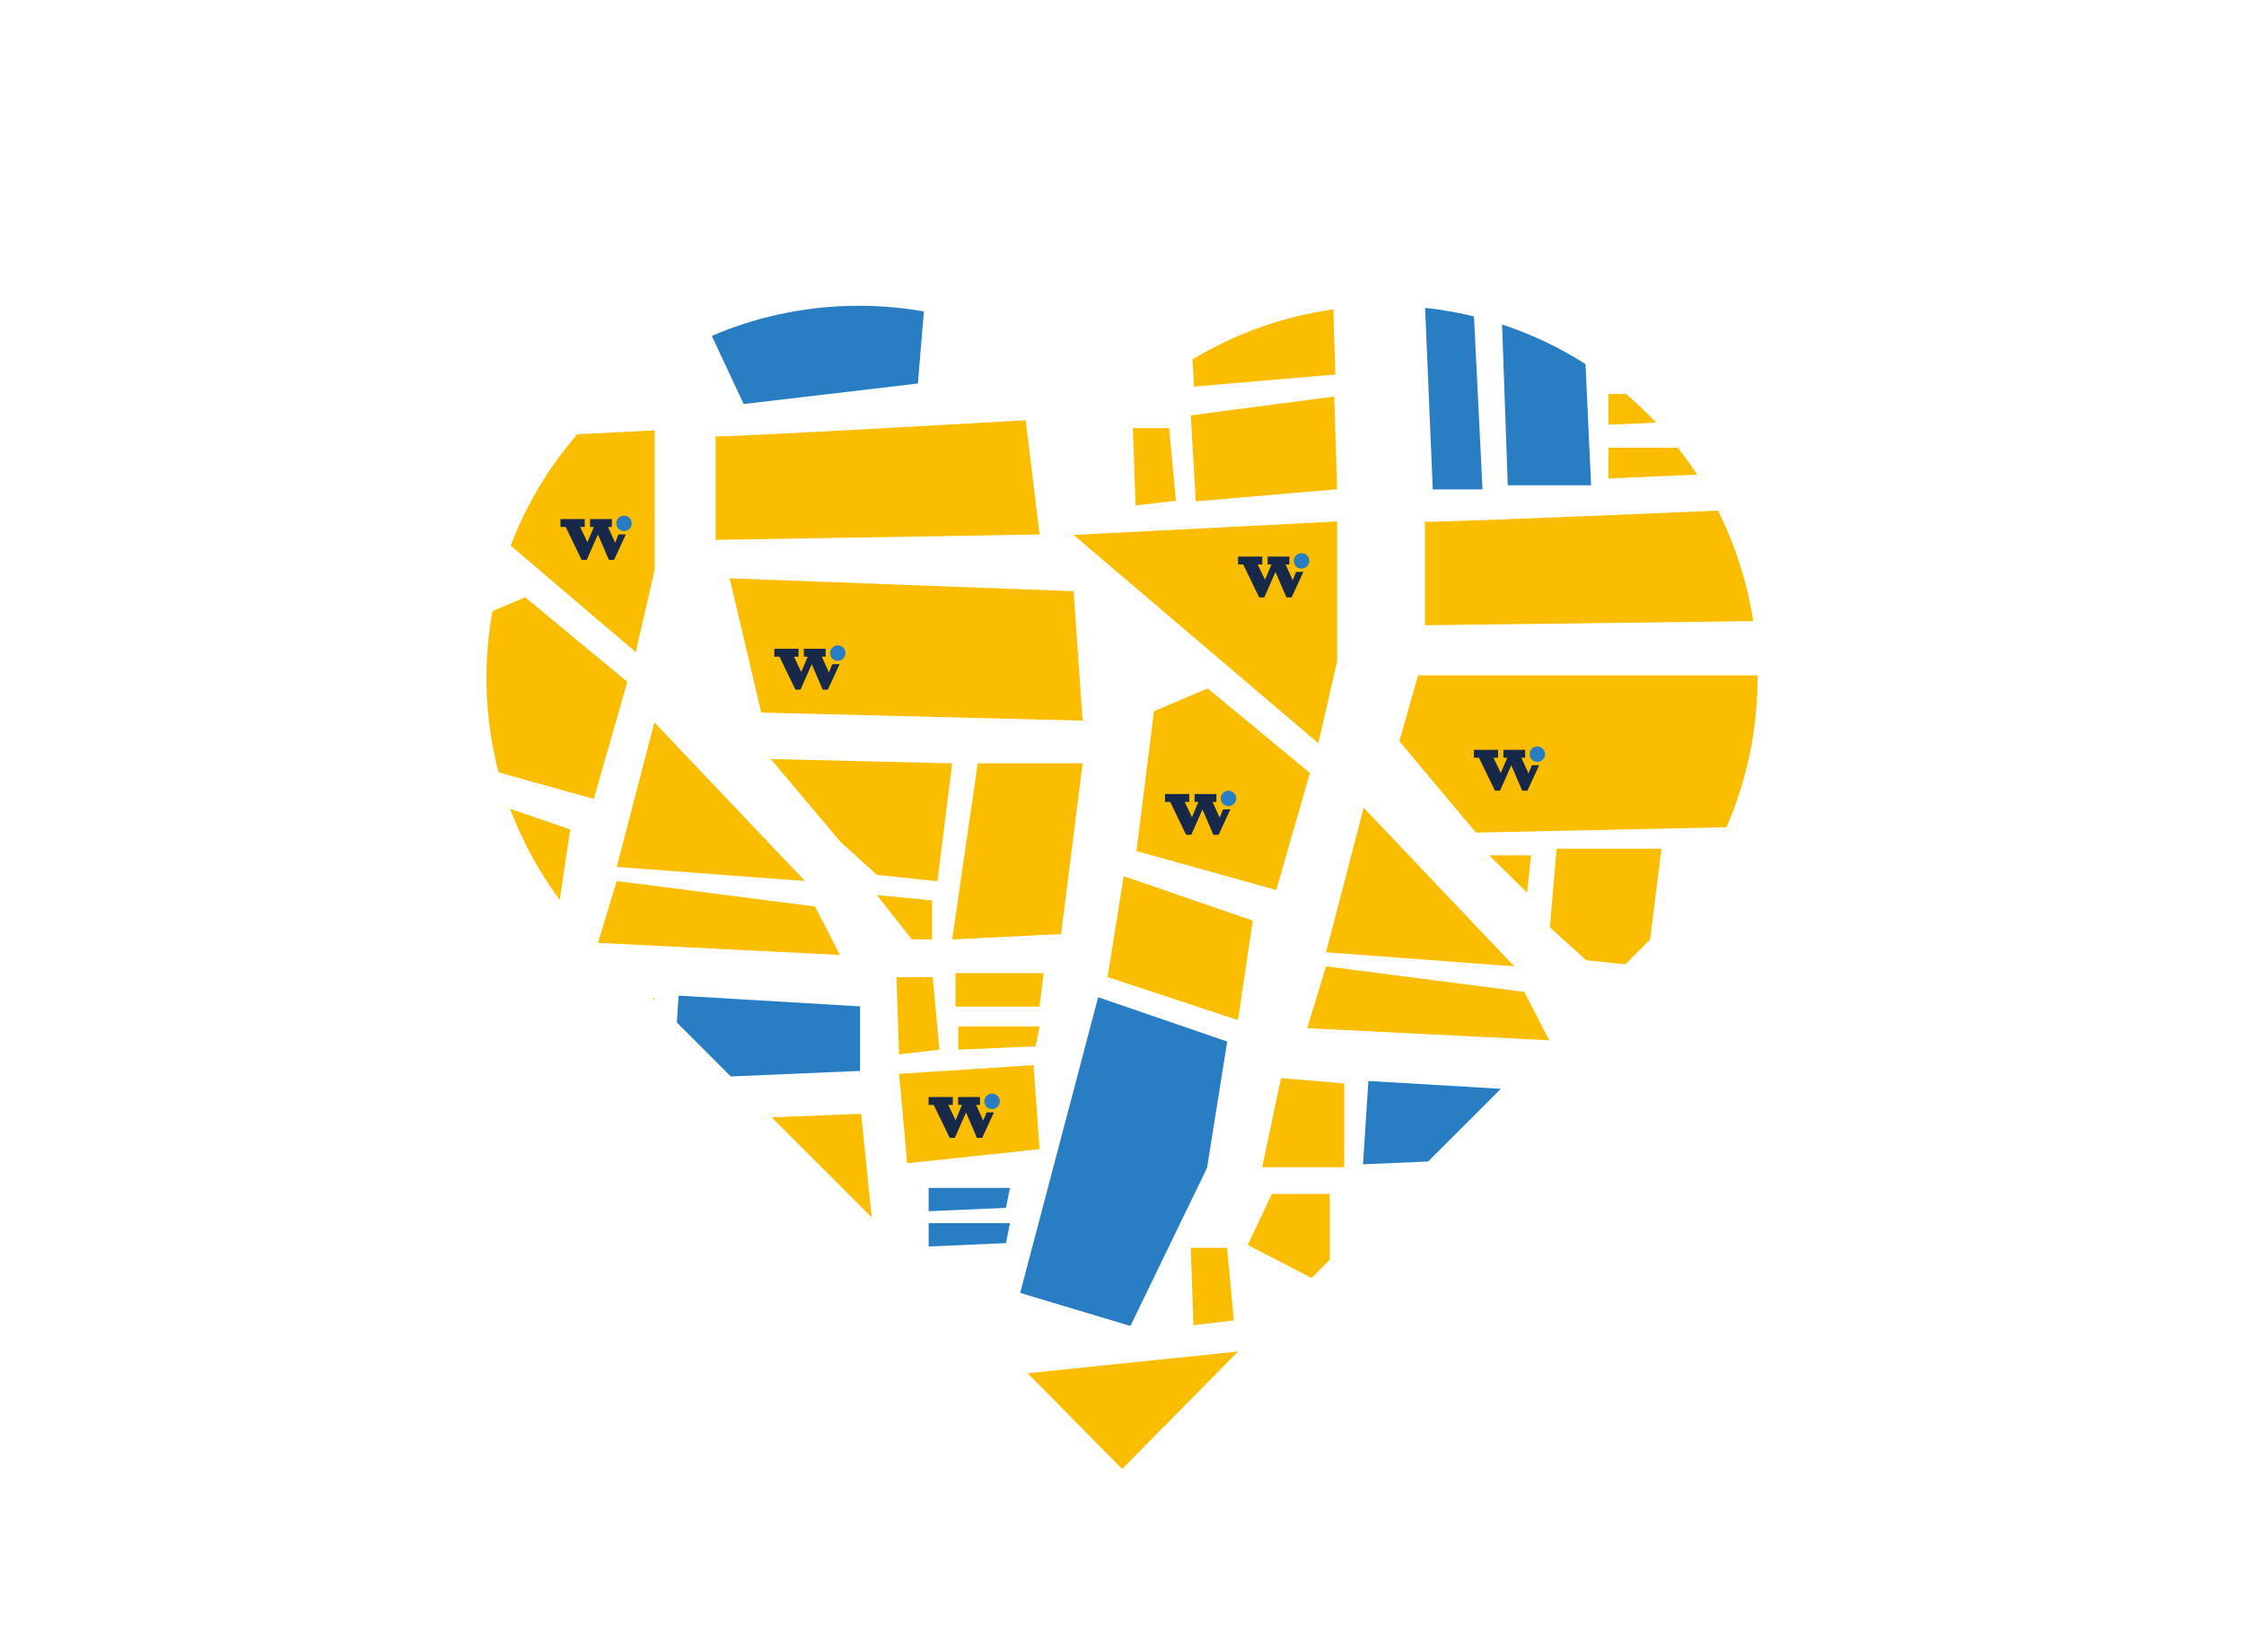 <svg xmlns="http://www.w3.org/2000/svg" xmlns:xlink="http://www.w3.org/1999/xlink" id="Layer_1" viewBox="0 0 766 564"><defs><style>.cls-1{fill:none;}.cls-2{clip-path:url(#clippath);}.cls-3{fill:#fbbd00;}.cls-4{fill:#182849;}.cls-5{fill:#297dc2;}</style><clipPath id="clippath"><path class="cls-1" d="m562.73,321.36l-179.73,179.73-179.73-179.73c-49.63-49.63-49.63-130.1,0-179.73,49.63-49.63,130.1-49.63,179.73,0,49.63-49.63,130.1-49.63,179.73,0,49.63,49.63,49.63,130.1,0,179.73Z"></path></clipPath></defs><polygon class="cls-3" points="422.62 461.48 350.8 468.9 383.05 501.59 422.62 461.48"></polygon><g class="cls-2"><g><polygon class="cls-3" points="383.58 299.19 427.63 314.34 422.58 348.3 378.07 333.61 383.58 299.19"></polygon><polygon class="cls-3" points="393.9 242.86 387.93 290.59 435.66 303.9 447.14 263.94 412.26 235.06 393.9 242.86"></polygon><polygon class="cls-3" points="450.01 253.78 456.43 225.79 456.43 178.06 366.48 182.65 450.01 253.78"></polygon><polygon class="cls-3" points="406.47 141.82 408.19 171.19 456.43 167.06 455.45 135.4 406.47 141.82"></polygon><polygon class="cls-3" points="405.86 102.63 407.59 132 455.83 127.87 454.84 96.2 405.86 102.63"></polygon><path class="cls-3" d="m486.38,213.49l146.98-1.84-6.3-39.01s-138.58,5.97-140.68,5.51v35.34Z"></path><polygon class="cls-3" points="503.82 284.29 611.67 281.99 611.67 230.59 484.08 230.59 477.66 253.08 503.82 284.29"></polygon><polygon class="cls-3" points="521.26 304.8 522.63 292.09 508.41 292.09 521.26 304.8"></polygon><polygon class="cls-3" points="529.06 316.64 541.45 327.89 562.1 330.04 567.15 289.79 531.35 289.79 529.06 316.64"></polygon><polygon class="cls-3" points="452.64 325.15 516.9 329.97 465.5 275.81 452.64 325.15"></polygon><polygon class="cls-3" points="446.22 351.08 528.83 355.21 520.34 338.69 452.64 329.97 446.22 351.08"></polygon><polygon class="cls-3" points="437.27 368.12 430.85 398.54 458.84 398.54 458.84 369.95 437.27 368.12"></polygon><polygon class="cls-3" points="425.91 425.11 453.91 439.56 453.91 407.67 434.17 407.67 425.91 425.11"></polygon><polygon class="cls-3" points="407.39 452.48 421.16 450.87 418.86 426.09 406.47 426.09 407.39 452.48"></polygon><polygon class="cls-3" points="387.63 172.59 401.4 170.99 399.1 146.2 386.71 146.2 387.63 172.59"></polygon><polygon class="cls-3" points="549.02 163.38 583.82 161.86 585.64 152.88 549.02 152.88 549.02 163.38"></polygon><polygon class="cls-3" points="549.02 145.02 583.82 143.51 585.64 134.52 549.02 134.52 549.02 145.02"></polygon><polygon class="cls-5" points="374.86 340.5 418.91 355.64 412.03 398.78 385.87 452.76 348.24 441.46 374.86 340.5"></polygon><polygon class="cls-5" points="486.33 101.94 502.85 101.94 506.06 167.11 489.08 167.11 486.33 101.94"></polygon><polygon class="cls-5" points="512.38 100.53 539.92 96.2 543.13 165.7 514.68 165.7 512.38 100.53"></polygon><polygon class="cls-5" points="465.27 397.56 529.06 394.8 529.06 372.77 467.1 369.1 465.27 397.56"></polygon><polygon class="cls-3" points="150.58 268.07 194.64 283.22 189.59 317.18 145.07 302.49 150.58 268.07"></polygon><polygon class="cls-3" points="160.9 211.74 154.94 259.47 202.67 272.78 214.14 232.82 179.26 203.94 160.9 211.74"></polygon><polygon class="cls-3" points="217.01 222.66 223.43 194.67 223.43 146.94 133.48 151.53 217.01 222.66"></polygon><path class="cls-3" d="m244.26,184.34l110.6-1.84-4.74-39.01s-104.28,5.97-105.86,5.51v35.34Z"></path><polygon class="cls-3" points="259.84 243.31 369.55 246.06 366.48 201.87 249.08 197.47 259.84 243.31"></polygon><polygon class="cls-3" points="263.12 259.18 286.94 287.5 299.33 298.74 319.98 300.89 325.03 260.65 263.12 259.18"></polygon><polygon class="cls-3" points="325.03 320.77 362.2 318.94 369.55 260.65 333.75 260.65 325.03 320.77"></polygon><polygon class="cls-3" points="311.26 320.77 318.15 320.77 318.15 307.46 299.33 305.63 311.26 320.77"></polygon><polygon class="cls-3" points="210.53 296.01 274.78 300.83 223.38 246.67 210.53 296.01"></polygon><polygon class="cls-3" points="204.1 321.94 286.71 326.07 278.22 309.54 210.53 300.83 204.1 321.94"></polygon><polygon class="cls-3" points="201.81 338.97 195.38 369.4 223.38 369.4 223.38 340.81 201.81 338.97"></polygon><polygon class="cls-3" points="256.08 412.43 278.79 455.8 301.05 449.61 293.94 380.31 259.06 381.69 256.08 412.43"></polygon><polygon class="cls-3" points="309.66 397.2 354.86 392.38 352.8 363.7 306.9 366.68 309.66 397.2"></polygon><polygon class="cls-3" points="306.9 360.03 320.67 358.42 318.38 333.64 305.99 333.64 306.9 360.03"></polygon><polygon class="cls-3" points="326.18 343.71 354.86 343.71 356.24 332.26 326.18 332.26 326.18 343.71"></polygon><polygon class="cls-3" points="327.1 358.42 353.49 357.27 354.86 350.46 327.1 350.46 327.1 358.42"></polygon><polygon class="cls-5" points="317 413.57 343.39 412.43 344.77 405.61 317 405.61 317 413.57"></polygon><polygon class="cls-5" points="317 425.62 343.39 424.47 344.77 417.65 317 417.65 317 425.62"></polygon><polygon class="cls-5" points="223.38 72.8 318.15 72.8 313.33 130.95 253.85 137.96 223.38 72.8"></polygon><polygon class="cls-5" points="229.8 368.41 293.59 365.66 293.59 343.63 231.64 339.96 229.8 368.41"></polygon></g></g><g><polygon class="cls-4" points="435.39 195.3 439.12 203.98 440.9 203.98 444.92 195.28 442.41 195.28 441.27 198.1 438.84 192.74 440.14 192.74 440.14 190.04 432.7 190.04 432.7 192.74 434.02 192.74 431.81 197.95 429.32 192.74 430.88 192.74 430.88 190.04 422.62 190.04 422.62 192.74 424.37 192.74 429.82 203.98 431.57 203.98 435.39 195.3"></polygon><circle class="cls-5" cx="444.28" cy="191.52" r="2.64"></circle></g><g><polygon class="cls-4" points="204.11 182.5 207.84 191.17 209.62 191.17 213.63 182.48 211.13 182.48 209.98 185.29 207.55 179.93 208.86 179.93 208.86 177.24 201.42 177.24 201.42 179.93 202.73 179.93 200.53 185.14 198.03 179.93 199.6 179.93 199.6 177.24 191.33 177.24 191.33 179.93 193.09 179.93 198.54 191.17 200.29 191.17 204.11 182.5"></polygon><circle class="cls-5" cx="213" cy="178.71" r="2.64"></circle></g><g><polygon class="cls-4" points="277.09 226.79 280.82 235.47 282.6 235.47 286.61 226.77 284.11 226.77 282.96 229.59 280.53 224.23 281.84 224.23 281.84 221.53 274.4 221.53 274.4 224.23 275.71 224.23 273.51 229.44 271.02 224.23 272.58 224.23 272.58 221.53 264.32 221.53 264.32 224.23 266.07 224.23 271.52 235.47 273.27 235.47 277.09 226.79"></polygon><circle class="cls-5" cx="285.98" cy="223.01" r="2.64"></circle></g><g><polygon class="cls-4" points="515.88 261.29 519.61 269.97 521.39 269.97 525.41 261.27 522.9 261.27 521.76 264.09 519.33 258.73 520.63 258.73 520.63 256.03 513.19 256.03 513.19 258.73 514.51 258.73 512.3 263.94 509.81 258.73 511.37 258.73 511.37 256.03 503.11 256.03 503.11 258.73 504.86 258.73 510.31 269.97 512.06 269.97 515.88 261.29"></polygon><circle class="cls-5" cx="524.77" cy="257.51" r="2.64"></circle></g><g><polygon class="cls-4" points="410.47 276.39 414.19 285.06 415.98 285.06 419.99 276.37 417.48 276.37 416.34 279.18 413.91 273.82 415.22 273.82 415.22 271.13 407.77 271.13 407.77 273.82 409.09 273.82 406.89 279.04 404.39 273.82 405.96 273.82 405.96 271.13 397.69 271.13 397.69 273.82 399.45 273.82 404.89 285.06 406.65 285.06 410.47 276.39"></polygon><circle class="cls-5" cx="419.35" cy="272.61" r="2.64"></circle></g><g><polygon class="cls-4" points="329.76 379.85 333.48 388.52 335.27 388.52 339.28 379.83 336.77 379.83 335.63 382.64 333.2 377.28 334.51 377.28 334.51 374.59 327.06 374.59 327.06 377.28 328.38 377.28 326.18 382.49 323.68 377.28 325.25 377.28 325.25 374.59 316.98 374.59 316.98 377.28 318.73 377.28 324.18 388.52 325.94 388.52 329.76 379.85"></polygon><circle class="cls-5" cx="338.64" cy="376.06" r="2.64"></circle></g></svg>